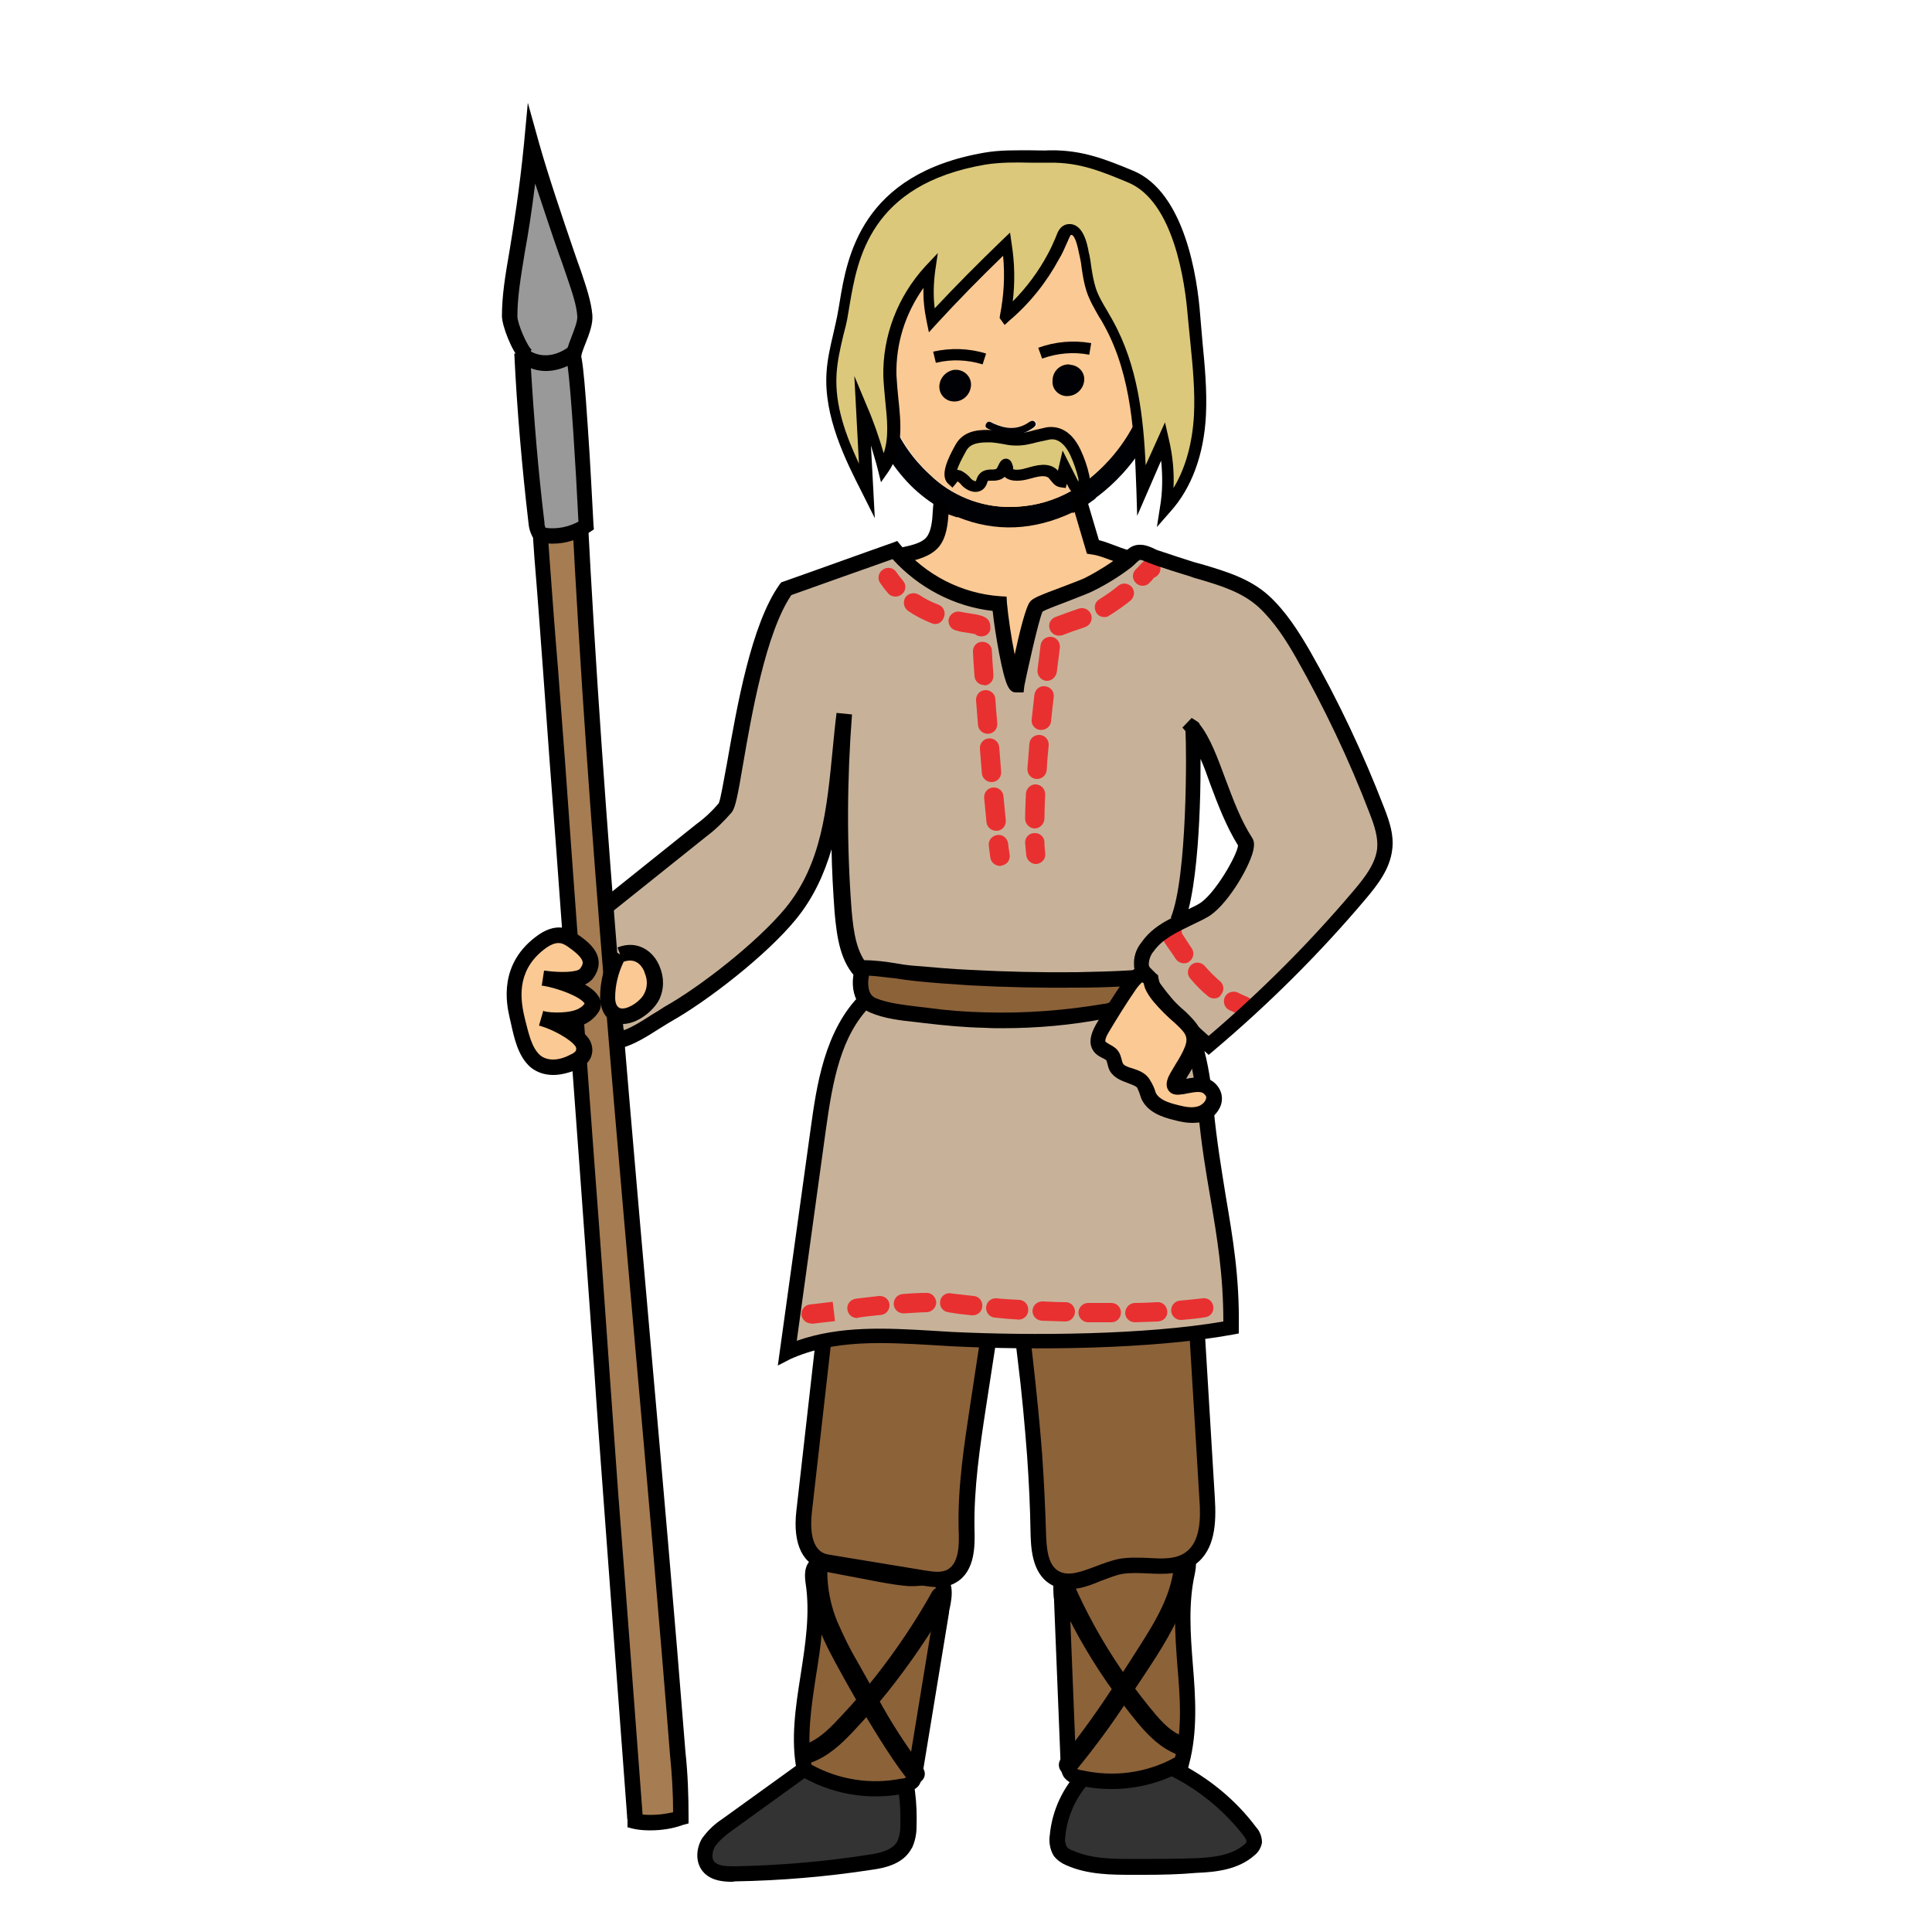 <?xml version="1.0" encoding="utf-8"?>
<!-- Generator: Adobe Illustrator 25.2.1, SVG Export Plug-In . SVG Version: 6.00 Build 0)  -->
<svg version="1.1" id="Layer_1" xmlns="http://www.w3.org/2000/svg" xmlns:xlink="http://www.w3.org/1999/xlink" x="0px" y="0px"
	 viewBox="0 0 500 500" style="enable-background:new 0 0 500 500;" xml:space="preserve">
<style type="text/css">
	.st0{fill:#FBC994;}
	.st1{fill:#000105;}
	.st2{fill:#333333;}
	.st3{fill:#8C6239;}
	.st4{fill:#C7B299;}
	.st5{fill:#E93031;}
	.st6{fill:#A67C52;}
	.st7{fill:#DBC87B;}
	.st8{fill:#999999;}
</style>
<path class="st0" d="M244,173.1c-5.8-6.2-10.8-12.9-15.1-20.2c-0.4-0.5-0.5-1.1-0.5-1.7c0.1-0.6,0.4-1.1,0.8-1.5
	c2.8-3.3,6.4-5.8,10.5-7.3c1.4-0.5,3.1-1,3.9-2.3c0.4-0.9,0.7-1.9,0.6-2.8l0.4-9.5c5-0.3,10-0.4,15-0.3c1.4,0,2.8,0.1,4.2,0.3
	c1.5,0.2,2.8,0.7,4.3,0.8c2.3,0,4.6,0.2,6.8,0.4c2.6,0.4,4.8,2.2,5.7,4.8c0.8,1.9,1.3,3.9,2.5,5.6c1.2,1.7,3,2.9,5,3.4
	c2.1,0.4,4.3-0.1,6.4-0.1s4.5,0.6,5.3,2.6c0.4,1.1,0.4,2.3,0.1,3.5c-0.9,2.8-2.2,5.3-4,7.6c-3.8,5.5-7.8,10.9-12,16.1
	c-4,4.9-8.3,9.8-13.7,13.1c-2.2,1.4-4.8,2.5-7.3,2.2s-4.8-1.8-6.8-3.4C251.7,180.8,247.7,177.1,244,173.1z"/>
<path class="st0" d="M299,85.3c2.4-0.3,4.8,0.6,6.3,2.5c1.4,2.1,1,4.9-1,6.5c-0.9,0.5-1.8,0.8-2.8,1c-15.3,3.5-30.7,6.2-46.3,8
	c-3.9,0.6-7.9,0.8-11.8,0.7c-4.6-0.4-9.1-1.2-13.5-2.5c-2.5-0.5-4.9-1.4-7-2.8c-2.1-1.4-3.3-3.9-3-6.5c0.6-3.7,4.6-5.9,8.1-7.2
	c13.7-5,28.3-6.4,42.7-7.8"/>
<path class="st1" d="M218.7,98.9c0.6,1.7,1.9,3.1,3.5,3.7c1.1,0.4,1.9,1.4,2,2.5c1.7,6.9,5,13.2,9.6,18.5c2.3,2.7,5,5,7.9,6.9
	c0.5,0.3,0.9,0.7,1,1.3c0.5,0.3,1,0.6,1.6,0.9c1.1,0.4,2.2,0.8,3.4,1.2l0.1-0.1c9.9,4,19.8,3.5,29.8-1.2c0,0.1,0,0.2,0,0.2
	c1.9-1,3.7-2.1,5.4-3.4l0.5-0.4c0.2-0.3,0.5-0.5,0.8-0.7c8.7-6.7,14.9-16.2,17.6-26.9c0.3-1.2,1-2.2,2.1-2.8
	c5.6-3.2,6-12.4,0.8-15.6c-1-0.6-1.6-1.6-1.6-2.7c-0.5-5.4-1.7-10.7-3.4-15.8c-4.6-12.3-13.6-19.3-26.7-21.3
	c-1.2-0.2-2.4-0.4-3.7-0.4c-0.6,0.1-1.1-0.2-1.4-0.7c-4.4,0.5-8.8,1.1-12.8,0.5c0,0.2-0.1,0.5-0.1,0.8c0,0.9-0.7,1.7-1.6,1.7
	c-2.8,0.7-5.6,1.6-8.2,2.8c-11.6,5.2-18.7,14-21.5,26.3c-0.8,3.6-1.2,7.3-1.2,10.9c0,0.9-0.4,1.8-1.1,2.4
	C218.3,90.4,217.2,94.9,218.7,98.9z M303.4,93.8c0.2-1.9,0.2-3.7,0.5-5.6C305.1,89.9,304.8,92.2,303.4,93.8z M227.7,89.6
	c0-0.5,0.2-1.1,0.5-1.6c-0.2-3.3,0-6.7,0.6-10l-0.4,0.5c0.2-2.7,0.8-5.3,1.7-7.8c1.5-4.4,4-8.4,7.3-11.7c4.1-3.9,9.1-6.7,14.6-8.2
	c2.6-0.8,5.2-2,8-1.3c0.2,0,0.6-0.2,0.8-0.4c0.5-0.4,1.1-0.9,1.6-1.4c0.7-0.6,1.4-1.5,2.1-0.1c0.2,0.3,0.7,0.2,1,0.2
	c2.8,0.1,5.6,0.4,8.4,0.9c9.4,1.9,16.2,7.1,20.1,15.8c1.6,3.8,2.8,7.9,3.3,12c0.4,1.2,0.5,2.4,0.4,3.7c0.6,3.7,1.1,13.8,0.3,14.9
	c-1.2,8.9-5,17.2-11,23.9c-6.9,7.7-15.3,12.1-25.5,12.2c-7.8,0.1-15.4-3-21-8.5C231.1,114,227.3,102.6,227.7,89.6z M222.6,92.6
	c0.1,1.9,0.2,3.4,0.2,5.2C221.7,96.3,221.6,94.3,222.6,92.6z"/>
<path class="st0" d="M227.1,96.8c0.3,1.6,1.2,2.8,1.7,4.2c0,0.1,0.1,0.2,0.1,0.3s0,0.2,0,0.3v-0.1c0,0.3,0,0.6,0.1,0.9
	c0.3,3.2,1.8,6.3,3.2,9.1c2.1,4.2,5,8,8.4,11.2c5.6,5.5,13.2,8.6,21,8.5c10.2-0.1,18.6-4.6,25.5-12.2c5.7-6.3,9.4-14.1,10.9-22.5
	c0.1-1.5,0.3-3,0.7-4.5c0.4-0.8,0.7-1.6,0.9-2.4c0.7-3.4-0.7-6.8-2-9.8c-0.8-1.9-1.7-3.7-2.6-5.6c-3.5-7.1-7.6-13.8-14.2-17.9
	c-8.8-5.5-20.4-5-30.8-2.2c-4.6,1.2-9.4,3-12.6,6.7c-2.1,2.6-3.7,5.6-4.7,8.8c0,0.1,0,0.2-0.1,0.3c-3.4,5.1-4.3,11.3-5.1,17.3
	C226.7,90.4,226.6,93.7,227.1,96.8z M272.4,98.5c0-2.3,1.9-4.2,4.2-4.2c2.1-0.1,3.8,1.6,3.9,3.7c0,0.1,0,0.1,0,0.2
	c-0.1,2.3-1.9,4.2-4.2,4.2c-2,0.2-3.8-1.4-4-3.4C272.4,98.8,272.4,98.6,272.4,98.5z M255.4,109.7c0.5-1,1.3-0.4,1.9-0.1
	c3.1,1.4,6.1,1.8,9.3-0.4c0.5-0.4,1.1-0.6,1.5,0.1s0,1-0.5,1.4c-1.5,1.1-3.3,1.8-5.2,1.9c-2,0-4-0.4-5.8-1.4
	C255.8,110.9,254.8,110.7,255.4,109.7L255.4,109.7z M243.2,100.2c0-2.2,1.6-4.1,3.8-4.4c2.1-0.3,4,1.2,4.2,3.3c0,0.1,0,0.3,0,0.4
	c0,2.3-1.7,4.2-4,4.4c-2.1,0.2-3.9-1.4-4.1-3.5C243.2,100.4,243.2,100.3,243.2,100.2L243.2,100.2z"/>
<path class="st1" d="M251.3,99.5c0-2.1-1.8-3.8-3.9-3.8c-0.1,0-0.3,0-0.4,0c-2.2,0.3-3.9,2.2-3.9,4.4c0,2.1,1.7,3.8,3.8,3.8
	c0.1,0,0.2,0,0.3,0C249.5,103.8,251.3,101.8,251.3,99.5z"/>
<path class="st1" d="M276.6,94.3c-2.3,0-4.2,1.8-4.2,4.2c-0.2,2,1.3,3.8,3.4,4c0.2,0,0.4,0,0.6,0c2.3-0.1,4.1-2,4.2-4.2
	c0.1-2.1-1.6-3.8-3.7-3.9C276.8,94.3,276.7,94.3,276.6,94.3z"/>
<path class="st1" d="M262.2,112.6c1.9-0.1,3.7-0.8,5.2-1.9c0.5-0.4,0.9-0.8,0.5-1.4s-1-0.4-1.5-0.1c-3.1,2.2-6.2,1.8-9.3,0.4
	c-0.6-0.3-1.4-0.9-1.9,0.1s0.4,1.2,1.1,1.5C258.2,112.2,260.2,112.6,262.2,112.6z"/>
<g>
	<path d="M269.7,92.8l-1-2.8c4.4-1.6,9.1-2,13.7-1.2l-0.5,3C277.8,91,273.6,91.4,269.7,92.8z"/>
</g>
<g>
	<path d="M254.3,94.3c-3.9-1.2-8.1-1.4-12.1-0.4l-0.7-2.9c4.5-1,9.2-0.9,13.7,0.5L254.3,94.3z"/>
</g>
<g>
	<path d="M293.6,146.6c-2.2-0.2-4.3-1-6.3-1.7c-1.6-0.6-3.2-1.2-4.7-1.4l-1.3-0.2l-4.2-14.2l3.8-1.1l3.5,11.8
		c1.4,0.3,2.8,0.9,4.2,1.4c1.9,0.7,3.6,1.4,5.3,1.5L293.6,146.6z"/>
</g>
<g>
	<path d="M233.3,145.8l-1-3.9c0.5-0.1,0.9-0.2,1.4-0.3c2.3-0.5,4.9-1.1,6.1-2.6c1.2-1.5,1.5-4.3,1.6-6.7c0.1-1,0.1-1.9,0.3-2.7
		l4,0.6c-0.1,0.7-0.2,1.6-0.2,2.4c-0.2,3-0.5,6.4-2.5,8.9c-2.1,2.5-5.5,3.3-8.3,4C234.2,145.6,233.8,145.7,233.3,145.8z"/>
</g>
<g>
	<path class="st2" d="M235,472.8c0,1.6-0.3,3.2-1,4.6c-1.6,3.1-5.5,4-8.9,4.5c-11.6,1.8-23.4,2.8-35.1,3c-2.5,0-5.5-0.1-6.9-2.3
		c-1.2-1.7-0.8-4.2,0.4-6c1.2-1.7,2.8-3.2,4.6-4.3l19-13.7c2.6-1.9,5.4-3.9,8.5-4.4c4.6-0.8,10.7,0.5,14.8,2.7
		c2.8,1.5,3.8,3.9,4.2,7C235,466.9,235.1,469.8,235,472.8z"/>
	<path d="M189.3,487c-2.2,0-5.9-0.3-7.8-3.2c-1.7-2.6-1.1-6,0.3-8.2l0.1-0.1c1.4-1.9,3.1-3.5,5.1-4.8l19-13.7
		c2.7-1.9,5.7-4.1,9.4-4.8c5.4-1,12.1,0.8,16.1,2.9c3.9,2,4.9,5.6,5.3,8.5c0.4,3.1,0.5,6.2,0.4,9.2c0,1.9-0.4,3.8-1.2,5.5l-0.1,0.1
		c-2.1,3.9-6.6,5-10.3,5.5c-11.7,1.8-23.6,2.8-35.4,3C189.8,487,189.5,487,189.3,487z M185.1,477.8c-0.7,1.1-1,2.8-0.4,3.8
		c0.9,1.3,3.2,1.4,5.2,1.4c11.6-0.2,23.4-1.2,34.9-3c3-0.4,6.1-1.2,7.4-3.4c0.5-1.2,0.8-2.4,0.8-3.7l0-0.1l0-0.1
		c0.1-2.9,0-5.8-0.4-8.6c-0.4-3-1.3-4.5-3.2-5.5c-4-2.1-9.7-3.1-13.5-2.5c-2.7,0.5-5.3,2.3-7.7,4.1l-19.1,13.8
		C187.6,475.1,186.2,476.3,185.1,477.8z"/>
</g>
<g>
	<path class="st2" d="M304.4,457.1c-0.4-0.2-0.9-0.1-1.1,0.3c0,0.1-0.1,0.1-0.1,0.2c8,3.9,15,9.6,20.4,16.7c0.7,0.7,1,1.7,1,2.6
		c-0.2,0.8-0.6,1.4-1.3,1.9c-3.7,3.3-9,3.9-13.9,4.1c-5.4,0.3-10.9,0.3-16.3,0.2c-5.6,0-11.5-0.1-16.5-2.4c-0.9-0.3-1.7-0.9-2.3-1.7
		c-0.7-1.2-0.9-2.6-0.7-4c0.6-5.9,3.2-11.5,7.3-15.8"/>
	<path d="M296.2,485.2c-1,0-2,0-3,0c-5.5,0-11.7,0-17.3-2.5c-1.2-0.5-2.3-1.3-3.1-2.3l-0.2-0.3c-0.9-1.6-1.2-3.5-0.9-5.3
		c0.6-6.3,3.4-12.3,7.9-16.9l2.9,2.8c-3.8,3.9-6.3,9.1-6.8,14.6l0,0.2c-0.2,0.8,0,1.7,0.4,2.5c0.4,0.4,0.9,0.7,1.4,0.9l0.1,0
		c4.8,2.2,10.6,2.2,15.7,2.2c5.3,0,10.8,0,16.2-0.2c4.7-0.2,9.4-0.8,12.6-3.6l0.1-0.1c0.2-0.1,0.3-0.3,0.4-0.6c0-0.4-0.2-0.7-0.4-1
		l-0.1-0.2c-5.2-6.8-12-12.4-19.7-16.1l-1.5-0.7l0.4-1.6c0.1-0.2,0.2-0.5,0.3-0.7c0.4-0.6,1-1.1,1.7-1.3c0.7-0.2,1.5-0.1,2.1,0.3
		l-0.5,0.8c7.9,4,14.9,9.7,20.2,16.8c1,1.1,1.5,2.5,1.5,4l-0.1,0.4c-0.3,1.2-1,2.2-1.9,2.9c-4.1,3.6-9.7,4.3-15,4.5
		C305.1,485.1,300.6,485.2,296.2,485.2z M304,457.8l-0.6,1c0.3,0.2,0.6,0.2,0.9,0.1c0.3-0.1,0.6-0.3,0.7-0.5c0-0.1,0.1-0.2,0.1-0.3
		L304,457.8z"/>
</g>
<g>
	<path class="st3" d="M291.3,404.9l12.5-2.5c0.9-0.3,1.9-0.3,2.8,0.1c1.3,0.8,1,2.8,0.7,4.4c-3.6,16.2,2.8,33.2-1.4,49.2
		c-8,4.6-17.5,6-26.5,3.9c-0.9-0.1-1.8-0.6-2.4-1.3c-0.3-0.6-0.5-1.3-0.5-2l-1.1-28.2l-0.6-14.2c-0.1-2.8-1-7.1,2.6-8.1
		c2-0.5,4.2,0,6.2-0.1C286.2,405.9,288.8,405.5,291.3,404.9z"/>
	<path d="M287.7,463c-2.9,0-5.8-0.3-8.7-1c-1.4-0.2-2.7-0.9-3.6-2l-0.2-0.3c-0.5-0.9-0.7-1.9-0.7-2.9l-1.7-42.3c0-0.4,0-0.7-0.1-1.1
		c-0.2-2.7-0.6-7.7,4.1-9c1.6-0.4,3.1-0.3,4.5-0.2c0.8,0,1.5,0.1,2.1,0c2.4-0.2,4.9-0.6,7.3-1.2l0.1,0l12.4-2.5
		c1.4-0.4,2.8-0.3,4.1,0.3l0.3,0.1c2.6,1.6,1.9,4.9,1.6,6.5c-1.7,7.6-1.1,15.6-0.5,23.3c0.7,8.5,1.3,17.4-1,26l-0.2,0.8l-0.7,0.4
		C300.9,461.3,294.3,463,287.7,463z M278.6,457.6c0.3,0.3,0.6,0.4,1,0.5l0.2,0c8.3,1.9,16.9,0.8,24.3-3.3c1.9-7.7,1.3-15.5,0.6-23.8
		c-0.6-8-1.2-16.3,0.6-24.5c0.3-1.4,0.3-2,0.2-2.2c-0.3-0.1-0.7-0.1-1.1,0l-0.2,0.1l-12.5,2.5c-2.6,0.6-5.2,1-7.9,1.3
		c-1,0.1-1.8,0-2.7,0c-1.2-0.1-2.3-0.1-3.2,0.1c-1.2,0.3-1.4,1.4-1.2,4.8c0,0.4,0.1,0.9,0.1,1.3l1.7,42.4l0,0.1
		C278.5,457.1,278.5,457.4,278.6,457.6z"/>
</g>
<path d="M303.9,404.2c-0.4,8-4.7,15.1-8.9,21.7s-8.3,13-12.8,19.3c-2.4,3.3-4.8,6.6-7.5,9.8c-0.9,1-0.9,2.5,0,3.5c1,1,2.6,1,3.5,0
	c5.1-6.2,9.9-12.7,14.2-19.4c4.4-6.7,9.2-13.4,12.6-20.7c2.2-4.4,3.5-9.2,3.8-14.2C309.1,401,304.1,401,303.9,404.2L303.9,404.2z"/>
<path d="M273.4,412c3.6,8.2,8,16,13.1,23.4c2.6,3.7,5.3,7.3,8.2,10.8c2.8,3.3,5.8,6.2,9.8,7.8c1.3,0.4,2.7-0.4,3.1-1.7
	c0.3-1.3-0.4-2.7-1.8-3.1c-3.5-1.4-6.1-4.7-8.4-7.5c-2.6-3.2-5-6.5-7.4-9.9c-4.8-7.1-8.9-14.5-12.3-22.3c-0.7-1.2-2.2-1.6-3.4-0.9
	C273.1,409.3,272.8,410.8,273.4,412L273.4,412z"/>
<g>
	<path class="st3" d="M227.4,407.3l-12.9-2.5c-1-0.3-2-0.2-2.9,0.2c-1.4,0.9-1.3,3-1.1,4.7c2.3,16.6-5.3,33.2-2.4,48.3
		c7.7,4.5,16.8,6,25.5,4.3c1-0.1,1.8-0.5,2.5-1.2c0.4-0.6,0.6-1.2,0.7-1.9l4.5-27.4l2.4-14.7c0.5-2.9,2-7.6-1.7-8.6
		c-2.1-0.5-4.5,0.1-6.7,0C232.7,408.3,230,407.9,227.4,407.3z"/>
	<path d="M226.6,464.9c-6.8,0-13.5-1.8-19.4-5.3l-0.8-0.5l-0.2-0.9c-1.6-8-0.3-16.5,1-24.7c1.2-7.8,2.5-15.8,1.3-23.7
		c-0.2-1.5-0.7-4.9,2-6.6l0.2-0.1c1.3-0.6,2.8-0.8,4.2-0.3l12.8,2.5c2.5,0.6,5.1,0.9,7.7,1.2c0.6,0,1.4,0,2.2-0.1
		c1.5-0.1,3.2-0.3,4.8,0.2c5,1.3,4,6.7,3.4,9.6c-0.1,0.4-0.2,0.8-0.2,1.2l-6.9,42c-0.1,1-0.4,2-1,2.8l-0.3,0.3
		c-1,0.9-2.3,1.5-3.6,1.7C231.5,464.7,229,464.9,226.6,464.9z M210,456.7c7.1,3.9,15.3,5.2,23.3,3.6l0.2,0c0.4,0,0.9-0.2,1.2-0.5
		c0.1-0.2,0.2-0.5,0.2-0.8l0-0.2l6.9-42.1c0.1-0.4,0.2-0.9,0.2-1.3c0.7-3.6,0.6-4.7-0.5-5c-0.9-0.2-2.2-0.2-3.5,0
		c-0.9,0.1-1.8,0.1-2.7,0.1c-2.8-0.2-5.6-0.7-8.3-1.2l-13.1-2.5c-0.4-0.1-0.9-0.1-1.3,0c-0.2,0.2-0.4,0.8-0.1,2.6
		c1.2,8.4-0.1,16.8-1.4,24.8C209.9,442.1,208.8,449.6,210,456.7z"/>
</g>
<path d="M209.1,406.7c-0.3,8.4,3.1,16.2,7,23.4c3.7,6.8,7.5,13.5,11.6,20c2.2,3.5,4.5,7,7,10.2c0.7,1.2,2.2,1.5,3.4,0.9
	c1.2-0.7,1.6-2.2,0.9-3.4c-4.4-5.9-8.4-12-11.9-18.5c-1.8-3.2-3.6-6.4-5.4-9.6c-1.9-3.2-3.5-6.6-5-10c-1.7-4.1-2.6-8.6-2.6-13.1
	C214.2,403.5,209.2,403.5,209.1,406.7L209.1,406.7z"/>
<path d="M241.2,412c-4.3,7.7-9.3,15.1-14.8,22.1c-2.7,3.4-5.5,6.6-8.5,9.8c-2.7,2.9-5.6,6.1-9.5,7.5c-1.3,0.4-2.1,1.8-1.7,3.1
	c0.4,1.3,1.7,2.1,3.1,1.7c4.5-1.6,7.9-4.8,11.1-8.2s6-6.6,8.8-10.1c5.9-7.4,11.2-15.2,15.9-23.4C247.1,411.7,242.8,409.2,241.2,412
	L241.2,412z"/>
<path class="st3" d="M307.8,310.2l4.7,77.7c0.3,5.5,0.2,12.1-4.3,15.5c-5,3.7-11.9,1-17.9,2.1s-12.4,6-17.5,2.8
	c-3.6-2.3-4-7.4-4.1-11.8c-0.1-6.7-0.5-13.3-1-20c-0.6-8.5-1.5-17-2.5-25.5c-0.5-4.2-1-8.5-1.5-12.7c-0.4-2.1-0.6-4.2-0.8-6.3
	c-0.1-1.8-0.3-3.5-0.6-5.2c-0.4-2.5-0.7-4.9-1-7.4c-0.2-1.9-0.8-4.3-0.5-6.2l-7.7,50.4c-1.6,10.7-3.3,21.5-3,32.3
	c0.1,4.4,0.1,9.7-3.7,12c-2.3,1.4-5.1,1-7.6,0.6l-24.9-4.1c-5.9-1-6.4-7.9-5.9-13l2.9-25.3l5.6-49.7"/>
<g>
	<path d="M276.6,411.3c-1.7,0-3.3-0.4-4.9-1.4c-4.8-3-4.9-9.8-5-13.4c-0.1-6.3-0.4-12.8-0.9-19.9c-0.6-7.7-1.3-15.8-2.5-25.4
		c-0.5-4.2-1-8.5-1.5-12.6c-0.4-2.1-0.6-4.3-0.8-6.5c0-1.3-0.2-2.6-0.3-3.8l-5.5,35.7c-1.6,10.4-3.2,21.2-3,31.7
		c0.1,4,0.3,10.8-4.7,13.8c-2.8,1.7-6,1.3-9,0.8l-24.9-4.1c-5.8-1-8.5-6.5-7.5-15.2l8.5-75l4,0.5l-8.5,75c-0.4,3.7-0.4,10,4.2,10.8
		l24.9,4.1c2.4,0.4,4.6,0.7,6.2-0.3c2.7-1.7,2.9-6.1,2.7-10.2c-0.3-10.9,1.4-21.8,3-32.4l7.7-50.6l4,0.6c0,0,0,0,0,0l0,0
		c-0.2,1.1,0,2.6,0.3,4c0.1,0.6,0.2,1.2,0.2,1.7c0.2,2.3,0.6,4.7,1,7.3c0.3,1.8,0.5,3.6,0.6,5.5c0.1,2,0.4,4,0.8,6l0,0.1
		c0.5,4.2,1,8.5,1.5,12.7c1.1,9.7,1.9,17.8,2.5,25.5c0.5,7.2,0.8,13.8,1,20.1c0.1,4,0.4,8.4,3.1,10.1c2.6,1.6,5.9,0.3,9.7-1.1
		c2.1-0.8,4.2-1.6,6.3-2c2.5-0.4,4.9-0.3,7.4-0.2c3.6,0.2,7.1,0.4,9.7-1.5c3.7-2.7,3.9-8.5,3.5-13.8l-4.7-77.7l4-0.2l4.7,77.7
		c0.4,6.4,0.1,13.4-5.1,17.2c-3.7,2.7-8,2.5-12.2,2.3c-2.3-0.1-4.4-0.2-6.5,0.1c-1.8,0.3-3.7,1.1-5.6,1.8
		C282.4,410.2,279.5,411.3,276.6,411.3z"/>
</g>
<path class="st4" d="M304.6,238.2c4.9-11.9,4.2-50.2,3.9-49.9c5.2,6.2,7.5,19.7,13.8,29.6c1.2,1.9-5.8,14.8-11,17.7
	s-11.2,4.7-14.6,9.5c-1.1,1.4-1.6,3.1-1.5,4.8c0.3,1.2,0.8,2.4,1.6,3.4c4.5,6.5,9.8,12.3,15.8,17.4c14.1-11.9,27.2-24.9,39.1-39
	c2.9-3.5,5.9-7.3,6.4-11.8c0.4-3.5-0.8-6.8-2-10c-5.4-14-11.8-27.6-19.3-40.6c-2.8-4.9-5.9-9.8-10.1-13.6
	c-5.1-4.6-11.9-6.3-18.4-8.3c-3-0.9-6-1.9-9-2.9c-1.3-0.4-2.9-1.3-4.2-1.5c-1.8-0.2-2.3,1.1-3.8,2.2c-2.9,2.2-6.1,4.2-9.3,5.9
	c-3.1,1.6-13.1,4.8-14.1,5.9c-1.3,1.5-5,19.6-5.1,20.3c-1.4,0.1-4-15.5-4.4-21c-10.6-0.8-20.3-5.8-27.1-13.9
	c-9.4,3.3-18.8,6.7-28.1,10c-10.4,14.4-13.6,53.9-15.8,56.7c-1.8,2.2-3.9,4.1-6.1,5.8l-24.1,19.3c-3.8,3-7.4,4.9-7.7,9.6
	c0,1.5,0.4,3,1,4.4c2.9,7.5,9,21,9.7,20.8c3.7-0.8,8.9-4.6,12.2-6.5c9.8-5.5,24.7-17.3,31.8-26c11.9-14.5,10.2-22.6,12.4-40.8
	c-1.3,13.4-0.1,26.9,1.2,40.2c0.5,5.8,1.3,12,5.3,16c1,1,2.2,1.9,2.7,3.2c0.5,1.3-0.2,3.3-1.7,3.4c-8.8,8.6-10.9,21.9-12.6,33.9
	c-2.7,19.3-5.3,38.5-8,57.8c13.3-5.9,28.2-4.2,42.4-3.5c21,1,51.5,0.8,72.4-3c0.3-21.5-4.6-34.9-6.5-56.1c-0.4-4.8-2.2-19.7-6-22.5"
	/>
<g>
	<path class="st5" d="M231.7,154.4c-0.7,0-1.4-0.3-1.9-0.9c-0.7-0.8-1.4-1.7-2-2.6c-0.8-1.1-0.5-2.7,0.7-3.5s2.7-0.5,3.5,0.7
		c0.5,0.7,1.1,1.5,1.7,2.2c0.9,1,0.8,2.6-0.3,3.5C232.9,154.2,232.3,154.4,231.7,154.4z"/>
</g>
<g>
	<path class="st5" d="M257.8,215c-1.3,0-2.4-1-2.5-2.2c-0.2-2-0.4-4.1-0.6-6.3c-0.1-1.4,0.9-2.6,2.3-2.7c1.4-0.1,2.6,0.9,2.7,2.3
		c0.2,2.2,0.4,4.3,0.6,6.2c0.1,1.4-0.9,2.6-2.2,2.7C257.9,215,257.8,215,257.8,215z M256.6,202.4c-1.3,0-2.4-1-2.5-2.3
		c-0.2-2.1-0.3-4.2-0.5-6.3c-0.1-1.4,0.9-2.6,2.3-2.7c1.4-0.1,2.6,0.9,2.7,2.3c0.2,2.1,0.3,4.2,0.5,6.3c0.1,1.4-0.9,2.6-2.3,2.7
		C256.8,202.4,256.7,202.4,256.6,202.4z M255.6,189.9c-1.3,0-2.4-1-2.5-2.3c-0.2-2.2-0.3-4.3-0.5-6.3c-0.1-1.4,0.9-2.6,2.3-2.7
		c1.4-0.1,2.6,0.9,2.7,2.3c0.1,2,0.3,4.1,0.5,6.3c0.1,1.4-0.9,2.6-2.3,2.7C255.7,189.9,255.7,189.9,255.6,189.9z M254.7,177.3
		c-1.3,0-2.4-1-2.5-2.3c-0.2-2.4-0.3-4.5-0.4-6.3c-0.1-1.4,1-2.6,2.3-2.6c1.4-0.1,2.6,1,2.6,2.3c0.1,1.8,0.2,3.9,0.4,6.3
		c0.1,1.4-0.9,2.6-2.3,2.7C254.8,177.3,254.8,177.3,254.7,177.3z M254,164.7c-0.6,0-1.2-0.2-1.7-0.6c-0.4-0.1-1.1-0.2-1.7-0.3
		c-0.9-0.1-2-0.3-3.1-0.6c-1.4-0.3-2.2-1.6-2-2.9c0.3-1.4,1.6-2.2,2.9-2c1.1,0.2,2.1,0.4,2.9,0.5c2.6,0.4,5,0.8,5,3.4
		C256.5,163.6,255.4,164.7,254,164.7C254,164.7,254,164.7,254,164.7z M252.7,164.1L252.7,164.1L252.7,164.1z M251.5,162.2
		C251.5,162.2,251.5,162.2,251.5,162.2C251.5,162.2,251.5,162.2,251.5,162.2z M251.5,162.2C251.5,162.2,251.5,162.2,251.5,162.2
		C251.5,162.2,251.5,162.2,251.5,162.2z M242,161.5c-0.3,0-0.6-0.1-0.9-0.2c-2.2-0.9-4.2-1.9-6.1-3.2c-1.1-0.8-1.4-2.3-0.7-3.5
		c0.8-1.1,2.3-1.4,3.5-0.7c1.5,1,3.2,1.9,5.1,2.6c1.3,0.5,1.9,2,1.4,3.2C243.9,160.9,243,161.5,242,161.5z"/>
</g>
<g>
	<path class="st5" d="M258.8,224.1c-1.2,0-2.3-0.9-2.5-2.1c-0.1-0.9-0.3-2-0.4-3.1c-0.2-1.4,0.8-2.6,2.2-2.8s2.6,0.8,2.8,2.2
		c0.1,1.1,0.3,2,0.4,2.9c0.2,1.4-0.7,2.6-2.1,2.8C259.1,224.1,258.9,224.1,258.8,224.1z"/>
</g>
<g>
	<path class="st5" d="M295.7,151.6c-0.6,0-1.2-0.2-1.7-0.7c-1-0.9-1.1-2.5-0.1-3.5l0.6-0.6c1.4-1.6,2.2-2.4,3.7-2.2
		c0.8,0.1,1.6,0.7,1.9,1.5c0.6,1.3,0,2.7-1.2,3.3c0,0,0,0-0.1,0c-0.2,0.2-0.5,0.5-0.7,0.8l-0.6,0.6
		C297,151.4,296.3,151.6,295.7,151.6z"/>
</g>
<g>
	<path class="st5" d="M267.8,214.4C267.8,214.4,267.7,214.4,267.8,214.4c-1.4,0-2.5-1.2-2.5-2.5c0-2,0.1-4.1,0.2-6.5
		c0.1-1.4,1.3-2.5,2.6-2.4c1.4,0.1,2.4,1.2,2.4,2.6c-0.1,2.3-0.2,4.4-0.2,6.3C270.2,213.3,269.1,214.4,267.8,214.4z M268.4,201.6
		c-0.1,0-0.1,0-0.2,0c-1.4-0.1-2.4-1.3-2.3-2.7c0.2-2.1,0.3-4.3,0.5-6.4c0.1-1.4,1.3-2.4,2.7-2.3c1.4,0.1,2.4,1.3,2.3,2.7
		c-0.2,2.1-0.4,4.2-0.5,6.3C270.8,200.6,269.7,201.6,268.4,201.6z M269.5,188.9c-0.1,0-0.2,0-0.3,0c-1.4-0.1-2.4-1.4-2.2-2.7
		c0.2-2.2,0.5-4.3,0.7-6.4c0.2-1.4,1.4-2.4,2.8-2.2c1.4,0.2,2.4,1.4,2.2,2.8c-0.2,2-0.5,4.1-0.7,6.3
		C271.9,187.9,270.8,188.9,269.5,188.9z M271,176.2c-0.1,0-0.2,0-0.3,0c-1.4-0.2-2.3-1.4-2.2-2.8c0.3-2.5,0.6-4.6,0.8-6.4
		c0.2-1.4,1.4-2.3,2.8-2.2c1.4,0.2,2.3,1.4,2.2,2.8c-0.2,1.7-0.5,3.9-0.8,6.3C273.3,175.2,272.2,176.2,271,176.2z M274,164.5
		c-1,0-1.9-0.6-2.3-1.6c-0.5-1.3,0.1-2.7,1.4-3.2c1.6-0.6,4-1.5,6.1-2.2c1.3-0.4,2.7,0.2,3.2,1.6c0.4,1.3-0.2,2.7-1.6,3.2
		c-2.1,0.7-4.4,1.5-5.9,2.1C274.6,164.5,274.3,164.5,274,164.5z M285.8,159.7c-0.8,0-1.7-0.4-2.1-1.2c-0.7-1.2-0.4-2.7,0.8-3.4
		c1.7-1.1,3.4-2.2,4.9-3.5c1.1-0.9,2.6-0.7,3.5,0.3c0.9,1.1,0.7,2.6-0.3,3.5c-1.7,1.4-3.6,2.7-5.5,3.9
		C286.7,159.6,286.3,159.7,285.8,159.7z"/>
</g>
<g>
	<path class="st5" d="M268.1,223.6c-1.2,0-2.3-0.9-2.5-2.2c-0.1-1.1-0.2-2.2-0.3-3.2c-0.1-1.4,1-2.6,2.4-2.6c1.4-0.1,2.6,1,2.6,2.4
		c0,0.9,0.1,1.9,0.2,2.8c0.2,1.4-0.8,2.6-2.2,2.8C268.3,223.6,268.2,223.6,268.1,223.6z"/>
</g>
<g>
	<path class="st5" d="M321.8,262.8c-0.3,0-0.6-0.1-0.9-0.2c-1-0.4-1.9-0.8-2.8-1.2c-1.2-0.6-1.7-2.1-1.1-3.4
		c0.6-1.2,2.1-1.7,3.4-1.1c0.7,0.4,1.5,0.7,2.4,1.1c1.3,0.5,1.9,2,1.4,3.2C323.7,262.2,322.8,262.8,321.8,262.8z M314.2,258.4
		c-0.6,0-1.1-0.2-1.6-0.6c-1.6-1.3-3.1-2.8-4.6-4.6c-0.9-1.1-0.7-2.6,0.3-3.5c1.1-0.9,2.6-0.7,3.5,0.3c1.3,1.5,2.6,2.8,3.9,3.9
		c1.1,0.9,1.2,2.5,0.3,3.5C315.7,258.1,314.9,258.4,314.2,258.4z M306.4,249.3c-0.8,0-1.6-0.4-2.1-1.1c-0.7-1.1-1.4-2.1-2.2-3.2
		l-0.6-0.9c-0.2-0.3-0.7-1.1-0.7-2.1c0-0.7,0.2-1.4,0.7-1.9c0.9-1.1,2.5-1.2,3.5-0.3c0.6,0.5,0.9,1.1,0.9,1.8l0.4,0.6
		c0.7,1.1,1.4,2.1,2.1,3.2c0.8,1.1,0.5,2.7-0.7,3.5C307.4,249.2,306.9,249.3,306.4,249.3z M305.4,243.4
		C305.4,243.4,305.4,243.4,305.4,243.4C305.4,243.4,305.4,243.4,305.4,243.4z"/>
</g>
<g>
	<path class="st5" d="M209.9,342.5c-1.3,0-2.3-1-2.5-2.2c-0.1-1.4,0.9-2.6,2.2-2.7c1.5-0.2,3.6-0.4,5.9-0.7l0.6,5
		c-2.4,0.3-4.4,0.5-6,0.7C210.1,342.5,210,342.5,209.9,342.5z M287.7,342.2h-0.4c-1.9,0-3.8,0-5.7,0c-1.4,0-2.5-1.2-2.5-2.5
		c0-1.4,1.2-2.5,2.5-2.5c1.9,0,3.8,0,5.6,0h0.4c1.4,0,2.5,1.1,2.5,2.5S289,342.2,287.7,342.2z M293.7,342.2c-1.4,0-2.5-1.1-2.5-2.4
		c0-1.4,1.1-2.5,2.4-2.6c2,0,4-0.1,5.9-0.2c1.4-0.1,2.5,1,2.6,2.4c0.1,1.4-1,2.5-2.4,2.6C297.8,342.1,295.8,342.1,293.7,342.2
		C293.7,342.2,293.7,342.2,293.7,342.2z M275.7,342C275.6,342,275.6,342,275.7,342c-2.1-0.1-4.1-0.1-6.1-0.2
		c-1.4-0.1-2.4-1.2-2.4-2.6c0.1-1.4,1.2-2.4,2.6-2.4c2,0.1,4,0.2,6,0.2c1.4,0,2.5,1.2,2.4,2.6C278.1,341,277,342,275.7,342z
		 M305.6,341.6c-1.3,0-2.4-1-2.5-2.3c-0.1-1.4,0.9-2.6,2.3-2.7c2.2-0.2,4.1-0.4,5.8-0.6c1.4-0.2,2.6,0.7,2.8,2.1s-0.7,2.6-2.1,2.8
		c-1.8,0.3-3.8,0.5-6.1,0.7C305.8,341.6,305.7,341.6,305.6,341.6z M263.7,341.5c-0.1,0-0.1,0-0.2,0c-2-0.1-4.1-0.3-6-0.5
		c-1.4-0.1-2.4-1.3-2.3-2.7c0.1-1.4,1.3-2.4,2.7-2.3c1.9,0.2,3.9,0.3,5.9,0.4c1.4,0.1,2.4,1.3,2.3,2.7
		C266.1,340.4,265,341.5,263.7,341.5z M221.8,341.1c-1.3,0-2.3-0.9-2.5-2.2c-0.2-1.4,0.8-2.6,2.2-2.8c1.9-0.2,4-0.5,6-0.7
		c1.4-0.1,2.6,0.9,2.7,2.2c0.1,1.4-0.9,2.6-2.2,2.7c-2,0.2-4,0.4-5.9,0.7C222,341.1,221.9,341.1,221.8,341.1z M251.7,340.4
		c-0.1,0-0.2,0-0.3,0c-1.9-0.2-3.7-0.4-5.4-0.7c-0.2,0-0.3,0-0.5-0.1c-1.4-0.1-2.4-1.4-2.2-2.7c0.1-1.4,1.4-2.4,2.7-2.2
		c0.2,0,0.5,0.1,0.7,0.1c1.7,0.2,3.5,0.4,5.3,0.6c1.4,0.1,2.4,1.4,2.2,2.8C254.1,339.5,253,340.4,251.7,340.4z M233.8,339.9
		c-1.3,0-2.4-1-2.5-2.3c-0.1-1.4,0.9-2.6,2.3-2.7c2.3-0.2,4.3-0.3,6.1-0.3c1.4-0.1,2.5,1.1,2.6,2.4c0,1.4-1.1,2.5-2.4,2.6
		c-1.7,0-3.7,0.2-5.9,0.3C233.9,339.9,233.8,339.9,233.8,339.9z"/>
</g>
<g>
	<path d="M201.3,353.4l8.5-61.3c1.5-10.8,3.5-25.6,13.2-35l0.5-0.5l0.6,0c0.1-0.2,0.2-0.5,0.1-0.7c-0.2-0.6-0.8-1.1-1.5-1.8
		c-0.3-0.2-0.5-0.5-0.8-0.7c-4.4-4.3-5.3-10.6-5.9-17.2c-0.4-5.5-0.7-10.9-0.8-16.4c-1.9,6.4-4.7,12.6-9.2,18.1
		c-7.5,9.2-22.8,21.1-32.4,26.5c-0.9,0.5-1.9,1.2-3.1,1.9c-3.1,2-6.7,4.2-9.7,4.9c-1.7,0.4-2.3-0.2-6.2-8.7
		c-2.1-4.5-4.3-9.8-5.7-13.4c-0.7-1.6-1.1-3.4-1.2-5.2l0-0.1l0-0.1c0.3-4.9,3.6-7.4,6.7-9.8c0.6-0.4,1.1-0.9,1.7-1.3l24.1-19.3
		c2.2-1.6,4.1-3.4,5.8-5.4c0.5-1,1.3-6,2.2-10.7c2.5-14.2,6.2-35.7,13.6-46l0.4-0.5l0.6-0.2c9.4-3.3,18.7-6.7,28.1-10l1.3-0.5
		l0.9,1.1c6.4,7.7,15.8,12.5,25.7,13.2l1.7,0.1l0.1,1.7c0.3,3.3,1.1,8.9,2,13.3c1.2-5.6,2.9-12.5,4-13.7c0.7-0.9,2.4-1.6,8.3-3.8
		c2.5-1,5.2-1.9,6.4-2.6c3.1-1.6,6.2-3.6,9-5.7c0.3-0.3,0.6-0.5,0.9-0.8c0.9-0.9,2.1-2,4.3-1.8c1.2,0.1,2.4,0.6,3.4,1.1
		c0.4,0.2,0.9,0.4,1.3,0.5c3,1,6,2,8.9,2.9c0.7,0.2,1.4,0.4,2.2,0.6c6,1.8,12.1,3.6,17,8c4.5,4.1,7.8,9.4,10.5,14
		c7.5,13.1,14,26.9,19.4,40.9c1.4,3.6,2.6,7.1,2.1,10.9c-0.6,5-3.7,9-6.9,12.8c-11.9,14.1-25.2,27.3-39.3,39.2l-1.3,1.1l-1.1-1
		c1.4,5.3,2.1,11.6,2.4,15.1c0.8,8.3,2,15.4,3.1,22.3c1.8,10.7,3.6,20.9,3.4,34.1l0,1.6l-1.6,0.3c-20.8,3.8-51.3,4.1-72.9,3
		c-1.6-0.1-3.3-0.2-4.9-0.3c-12.4-0.7-25.2-1.5-36.6,3.6L201.3,353.4z M225.3,260.3c-7.7,7.8-9.8,19.3-11.6,32.3l-7.5,54.4
		c11.3-4,23.4-3.3,35.2-2.6c1.6,0.1,3.2,0.2,4.9,0.3c20.8,1,50,0.8,70.3-2.7c0-12-1.6-21.6-3.3-31.7c-1.2-6.9-2.4-14.1-3.2-22.6
		c-1-10.5-3.2-19.6-5.2-21.1l0.3-0.3c-3.6-3.7-6.9-7.6-9.8-11.9c-0.9-1.2-1.6-2.6-1.9-4.1l0-0.3c-0.2-2.2,0.5-4.4,1.9-6.1
		c2-2.9,4.8-4.8,7.8-6.3l-0.2-0.1c4.3-10.5,4.1-43.6,3.8-48.3l-0.8-0.9l2.4-2.5l1.4,0.9c0.3,0.2,0.6,0.4,0.7,0.8
		c2.7,3.4,4.6,8.6,6.6,14c2,5.3,4,10.8,7,15.4c0.7,1.1,0.4,2.4,0.2,3.4c-1.2,4.7-7.1,14.5-11.9,17.1c-1.4,0.8-2.8,1.4-4.2,2.1
		c-3.9,1.9-7.5,3.6-9.7,6.8l-0.1,0.1c-0.7,0.9-1.1,2.1-1.1,3.3c0.2,0.9,0.6,1.7,1.2,2.4l0.1,0.1c4,5.9,8.8,11.2,14.2,15.9
		c13.5-11.5,26.1-24.1,37.6-37.7c2.8-3.3,5.5-6.8,6-10.7c0.3-3-0.7-6-1.9-9.1c-5.3-13.9-11.8-27.5-19.1-40.4
		c-2.5-4.4-5.6-9.3-9.7-13.1c-4.2-3.8-9.6-5.5-15.4-7.2c-0.7-0.2-1.5-0.4-2.2-0.7c-3-0.9-6.1-1.9-9.1-2.9c-0.5-0.2-1-0.4-1.6-0.6
		c-0.8-0.3-1.6-0.7-2.2-0.8c-0.3,0-0.3,0-1.1,0.7c-0.3,0.3-0.8,0.8-1.3,1.2c-3,2.3-6.2,4.3-9.6,6c-1.5,0.8-4.1,1.7-6.8,2.8
		c-2.3,0.9-5.7,2.1-6.6,2.7c-1.1,2.4-4.4,17.5-4.7,19.2l-0.2,1.7l-1.7,0c-2,0.1-2.9-1.3-4.6-10c-0.7-3.7-1.4-8.1-1.7-11.1
		c-9.9-1.1-19.2-6-25.9-13.4c-8.8,3.1-17.5,6.2-26.2,9.3c-6.6,9.7-10.3,31-12.5,43.8c-1.4,8.3-2,11.2-2.9,12.4
		c-2,2.3-4.1,4.4-6.5,6.2l-24,19.2c-0.6,0.5-1.2,0.9-1.8,1.4c-3.2,2.4-5,3.9-5.1,6.7c0,1.2,0.3,2.4,0.8,3.6l0.1,0.1
		c2.5,6.5,6.9,16.2,8.6,19.2c2.2-0.8,4.9-2.5,7.2-4c1.2-0.7,2.3-1.4,3.2-2c9.3-5.2,24-16.7,31.3-25.5c9.5-11.5,10.8-25.9,12.3-41.2
		c0.3-3.1,0.6-6.3,1-9.4l4,0.4c-1.3,16.8-1.4,33.9-0.1,50.7c0.5,5.8,1.3,11.3,4.7,14.7c0.2,0.2,0.4,0.4,0.7,0.6
		c0.9,0.9,2,1.8,2.5,3.3c0.5,1.4,0.3,3-0.5,4.3C226.9,259.5,226.1,260.1,225.3,260.3z M160,267.1C159.9,267.1,159.9,267.1,160,267.1
		C159.9,267.1,159.9,267.1,160,267.1z M310.7,196.4c0,2.9,0,7.5-0.2,12.6c-0.3,8.4-1.1,19.2-2.9,26.3c0.9-0.5,1.9-0.9,2.7-1.4
		c4-2.3,9.9-12.6,10.1-15.1c-3.1-5-5.3-10.8-7.2-15.9C312.4,200.6,311.6,198.4,310.7,196.4z M320.5,218.5L320.5,218.5L320.5,218.5z
		 M269.5,158.4L269.5,158.4L269.5,158.4z"/>
</g>
<g>
	<path class="st6" d="M144,66.5c0.3,0.9,0.6,1.8,0.9,2.7c2.7,9,3.3,21.2,3.7,32.2c4.6,116.9,17.5,235.1,26.8,352.6
		c0.6,5.5,0.8,11.1,0.8,16.6c-4.1,1-8.4,1.5-11.8,0.7c0-0.5-0.1-0.9-0.1-1.4c-2.1-27.6-4.2-55.5-6.2-83.3s-4-55.6-6.1-83.3
		s-4.1-55.3-6.1-83c-1.9-25.4-3.8-50.6-5.7-76.1c-0.8-10.8-1-21.3-1.6-32.1c-0.9-13.5-2.3-27-4-40.5c-0.2-1.4-0.4-2.8-0.6-4.2
		C137.2,66.4,140.7,66,144,66.5z"/>
	<path d="M168.3,473.7c-1.5,0-2.9-0.1-4.3-0.4l-1.6-0.4v-1.6c0-0.3,0-0.5-0.1-0.8l0-0.4c-2.1-27.9-4.2-56.5-6.2-83.3
		c-0.8-10.7-1.6-21.4-2.3-32.1c-1.2-17.1-2.5-34.2-3.7-51.2c-1.7-23.2-3.4-46.2-5.1-69.4l-1-13.7c-1.2-15.8-2.4-31.9-3.5-47.4
		c-0.7-9.5-1.4-19.1-2.2-28.7c-0.5-6.3-0.7-12.6-1-18.6c-0.2-4.4-0.4-9-0.7-13.5c-0.8-12.4-2.1-25.6-4-40.4
		c-0.2-1.4-0.4-2.8-0.6-4.2l-0.2-1.6l1.5-0.6c3.5-1.2,7.3-1.6,10.9-1.1l1.2,0.2l0.4,1.1c0.3,0.9,0.7,1.8,1,2.8
		c2.7,8.9,3.3,20.6,3.8,32.7c3.2,81.5,10.6,165,17.7,245.7c3.1,35,6.3,71.2,9.1,106.7c0.6,5.5,0.8,11.2,0.8,16.8l0,1.6l-1.5,0.4
		C174.3,473.2,171.3,473.7,168.3,473.7z M166.3,469.6c2.2,0.2,4.9,0.1,7.9-0.6c0-4.9-0.3-9.9-0.8-14.8c-2.8-35.6-6-71.7-9.1-106.7
		c-7.1-80.8-14.5-164.3-17.7-245.9c-0.5-11.9-1.1-23.3-3.6-31.7c-0.2-0.5-0.3-1-0.5-1.4c-2.1-0.2-4.2,0-6.3,0.5
		c0.1,0.9,0.2,1.7,0.3,2.6c1.9,14.9,3.2,28.1,4,40.6c0.3,4.6,0.5,9.1,0.7,13.6c0.3,6,0.5,12.3,1,18.5c0.7,9.6,1.4,19.1,2.2,28.6
		c1.2,15.5,2.4,31.6,3.5,47.4l1,13.7c1.7,23.1,3.4,46.2,5.1,69.3c1.3,17,2.5,34.1,3.7,51.2c0.8,10.7,1.5,21.4,2.3,32.1
		C162.1,413.3,164.2,441.8,166.3,469.6z"/>
</g>
<g>
	<path class="st0" d="M138.5,274.6c2.1,1.8,5.9,2.3,10.1,0.1c0.6-0.3,1.1-0.6,1.5-1c1.1-1,1.3-2.6,0.5-3.9
		c-1.7-2.6-7.3-5.4-10.6-6.3c2,0.6,8.1,0.9,11-1c0.9-0.5,1.6-1.3,2.1-2.2c0.3-0.6,0.2-1.3-0.2-1.8c-1.8-2.8-8.6-5-12.4-5.6
		c0,0,9,1.5,11.1-1.2c3.2-4-1.4-7-3-8.2c-1.9-1.4-4.2-3-8.3-0.2c-8.9,6.2-7.7,14.7-6.7,19.5C134.7,267.1,135.5,272,138.5,274.6z"/>
	<path d="M143.2,278.2c-2.3,0-4.3-0.7-5.9-2l0,0c-3.2-2.8-4.2-7.4-5.1-11.5l-0.3-1.3c-0.8-3.5-3.1-14.1,7.5-21.5
		c5.4-3.7,8.9-1,10.6,0.3l0.3,0.2c1.5,1.1,4.2,3.1,4.6,6.1c0.2,1.6-0.3,3.2-1.5,4.8c-0.5,0.6-1.2,1.1-2,1.5c1.4,0.8,2.7,1.8,3.4,2.9
		c0.8,1.1,0.9,2.5,0.4,3.7l-0.1,0.2c-0.7,1.2-1.7,2.2-2.8,2.9c-0.9,0.6-2,1-3.2,1.3c1.5,1,2.7,2.1,3.4,3.2c1.3,2.1,1,4.8-0.9,6.4
		c-0.6,0.5-1.3,1-2,1.3C147.4,277.6,145.2,278.2,143.2,278.2z M139.8,273.1c1.4,1.2,4.2,1.8,7.9-0.2c0.5-0.2,0.8-0.4,1.1-0.7
		c0.4-0.3,0.4-0.9,0.2-1.3c-1.2-1.9-6-4.5-9.2-5.4c-0.1,0-0.2,0-0.3-0.1l1.1-3.8c0.1,0,0.2,0,0.2,0.1c1.8,0.5,7,0.6,9.2-0.8
		c0.5-0.3,1-0.7,1.3-1.2c-1.2-1.8-6.7-3.9-10.8-4.6c-0.1,0-0.2,0-0.3,0l0.6-3.9c0.1,0,0.1,0,0.2,0c4.1,0.6,8.4,0.4,9.1-0.5
		c0.8-1,0.7-1.5,0.7-1.7c-0.2-1.3-2.1-2.7-3-3.4l-0.3-0.2c-1.6-1.2-3-2.2-6-0.2c-7.5,5.3-7,12.4-5.9,17.4c0.1,0.4,0.2,0.9,0.3,1.3
		C136.8,267.4,137.6,271.2,139.8,273.1z"/>
</g>
<g>
	<path class="st0" d="M160.2,246.9c-1.9,3.4-2.9,7.3-2.9,11.3c0.1,2.3,1,4.7,3.8,4.8s6.4-2.5,7.7-5.1c1.1-2.2,1.1-4.8,0.1-7
		c-1.1-2.8-4-5.5-8.3-3.8"/>
	<path d="M161.2,265c-0.1,0-0.1,0-0.2,0c-3.4-0.1-5.6-2.7-5.7-6.8c0-4.3,1.1-8.6,3.2-12.3l2,1.1l-0.7-1.8c5.3-2.1,9.4,1.1,10.9,4.9
		c1.2,2.8,1.2,5.9-0.1,8.6C169,261.8,164.8,265,161.2,265z M161.4,248.9c-1.4,2.9-2.2,6.1-2.2,9.3c0,1.8,0.7,2.8,1.8,2.8
		c0,0,0.1,0,0.1,0c1.8,0,4.8-2,5.7-4c0.8-1.6,0.8-3.6,0-5.3l0-0.1C166.5,250.7,165,247.6,161.4,248.9z"/>
</g>
<g>
	<path class="st3" d="M223.5,250.5c4.5,0,9.2,1.1,13.7,1.5s9.2,0.8,13.8,1.1c9.3,0.5,18.6,0.7,27.9,0.6c4.7-0.1,9.5-0.2,14.2-0.5
		c0.1,0.3,0.2,0.6,0.3,0.9c-1.7,2-2.1,5.3-4.4,6.7c-0.9,0.5-1.9,0.8-2.9,0.9c-10.2,1.8-20.6,2.5-31,2.2c-5.2-0.1-10.3-0.6-15.4-1.2
		c-4.4-0.6-9.7-0.9-13.8-2.6C222.4,258.7,221.9,253.8,223.5,250.5z"/>
	<path d="M259.4,266.1c-1.5,0-2.9,0-4.4-0.1c-5.2-0.1-10.5-0.6-15.6-1.2c-0.8-0.1-1.6-0.2-2.5-0.3c-3.8-0.4-8.2-0.9-11.8-2.5
		c-1.8-0.8-3.1-2.2-3.8-4.1c-0.9-2.5-0.8-5.7,0.4-8.3l0.5-1.1h1.3c3,0,6,0.4,8.9,0.9c1.7,0.3,3.4,0.5,5,0.6c4.6,0.4,9.2,0.8,13.7,1
		c9.2,0.5,18.5,0.7,27.7,0.6c4.7-0.1,9.4-0.2,14.1-0.5l1.6-0.1l0.4,1.6c0.1,0.3,0.2,0.6,0.2,0.9l0.3,1l-0.7,0.8
		c-0.5,0.6-0.9,1.5-1.4,2.4c-0.8,1.6-1.7,3.5-3.5,4.7l-0.1,0.1c-1.1,0.6-2.3,1-3.6,1.1C277.4,265.3,268.4,266.1,259.4,266.1z
		 M224.9,252.5c-0.3,1.3-0.3,2.8,0.1,4c0.3,0.9,0.9,1.5,1.6,1.8c3.1,1.3,6.9,1.7,10.7,2.2c0.9,0.1,1.7,0.2,2.6,0.3
		c5,0.7,10.2,1.1,15.2,1.2c10.2,0.3,20.5-0.5,30.6-2.2l0.1,0c0.7-0.1,1.4-0.3,2.1-0.7c0.8-0.6,1.4-1.7,2-3c0.1-0.3,0.3-0.6,0.4-0.8
		c-3.8,0.2-7.6,0.3-11.4,0.3c-9.3,0.1-18.8-0.1-28-0.6c-4.6-0.3-9.2-0.6-13.9-1.1c-1.7-0.2-3.5-0.4-5.2-0.7
		C229.5,253,227.1,252.6,224.9,252.5z"/>
</g>
<g>
	<path class="st0" d="M285.4,266.2c2.2-3.7,4.5-7.4,6.9-11c1-1.4,2.3-3,3.8-3.5c0.5,0.6,1.2,1.2,1.8,1.7c0.1,0.7,0.3,1.3,0.3,1.5
		c0.5,1.1,1.1,2.1,1.9,3c1.7,1.9,3.5,3.7,5.5,5.4c2.6,2.5,4.4,4.3,3.1,8.2c-0.9,2.6-2.6,4.9-3.9,7.3c-0.9,1.5-1.4,3,0.9,2.6
		c2.7-0.5,6-1.7,7.9,0.9c1.7,2.3-0.4,5.3-2.9,6c-2.1,0.6-4.2,0.2-6.3-0.3c-2.9-0.7-6-1.8-7.2-4.4c-0.3-1.1-0.7-2.1-1.2-3.1
		c-1.6-2.3-5.7-1.8-7-4.3c-0.5-1-0.5-2.2-1.1-3c-0.9-1.1-2.6-1.3-3.4-2.5S284.5,267.6,285.4,266.2z"/>
	<path d="M308.5,290.6c-1.5,0-3.1-0.3-4.5-0.7c-3.4-0.8-7-2.1-8.6-5.5l-0.1-0.3c-0.3-0.9-0.6-1.8-1-2.6c-0.4-0.5-1.4-0.8-2.4-1.2
		c-1.6-0.6-3.6-1.3-4.7-3.2c-0.3-0.6-0.5-1.3-0.6-1.8c-0.1-0.3-0.2-0.8-0.3-0.9c-0.2-0.2-0.6-0.4-1-0.6c-0.8-0.4-1.8-0.9-2.5-2.1
		c-1-1.7-0.7-3.8,0.8-6.5l0,0c2.2-3.8,4.6-7.5,7-11.1c1-1.5,2.6-3.6,4.8-4.3l1.3-0.4l0.9,1c0.5,0.5,1,1,1.5,1.5l0.6,0.5l0.1,0.7
		c0.1,0.5,0.2,0.9,0.3,1.2c0.4,0.9,0.9,1.7,1.5,2.4c1.6,1.8,3.4,3.6,5.3,5.2l0.1,0.1c2.6,2.6,5.4,5.2,3.6,10.3
		c-0.7,2-1.8,3.8-2.8,5.5c-0.3,0.5-0.6,0.9-0.8,1.4c2.5-0.5,6-1,8.2,2c1,1.4,1.3,3,0.8,4.7c-0.7,2.1-2.5,3.8-4.7,4.5
		C310.4,290.5,309.5,290.6,308.5,290.6z M299.1,282.8c0.9,1.8,3.3,2.6,5.8,3.2c1.9,0.5,3.7,0.8,5.2,0.3c0.9-0.3,1.8-1.1,2-1.9
		c0.2-0.5,0-0.8-0.2-1c-0.8-1.1-2.1-0.9-4.8-0.4c-0.4,0.1-0.8,0.2-1.2,0.2c-1.6,0.3-2.8,0-3.5-1c-1.1-1.6,0-3.6,0.5-4.5
		c0.4-0.7,0.9-1.5,1.3-2.2c1-1.6,1.9-3.1,2.5-4.7c0.9-2.5,0.1-3.5-2.6-6c-2-1.7-3.9-3.6-5.6-5.6c-0.9-1.1-1.7-2.3-2.2-3.5l0-0.1
		c-0.1-0.2-0.2-0.5-0.3-1.1c-0.1-0.1-0.3-0.2-0.4-0.3c-0.6,0.5-1.2,1.2-1.8,2.1c-2.4,3.5-4.7,7.2-6.9,10.9c-0.9,1.5-0.9,2.2-0.8,2.4
		c0.1,0.1,0.6,0.4,0.9,0.6c0.7,0.4,1.6,0.8,2.3,1.7c0.6,0.8,0.8,1.6,1,2.4c0.1,0.4,0.2,0.7,0.3,0.9c0.3,0.6,1.4,1,2.5,1.3
		c1.5,0.5,3.3,1.1,4.4,2.8l0.1,0.2C298.3,280.6,298.8,281.7,299.1,282.8z"/>
</g>
<g>
	<path class="st7" d="M278.4,117c1,2,1.7,4.2,2.2,6.4c0.3,1.3-0.1,3.4-1.5,3.2c-0.7-0.1-1-0.7-1.4-1.3l-2.3-4.4l-0.9,3.7
		c-1-0.2-1.4-1.3-2.2-1.9c-1.7-1.6-4.4-0.7-6.7,0c-1.3,0.4-4,0.8-4.9-0.5c-0.2-0.4-0.1-0.8-0.3-1.2c-0.3-1-0.4-0.9-0.9,0.3
		s-0.8,1.7-2.3,1.8c-0.9,0.1-2.2-0.1-2.9,0.8c-0.4,0.5-0.4,1.1-0.7,1.6c-0.8,1.2-2.6,0.4-3.6-0.6c-0.5-0.7-1.2-1.3-2-1.7
		c-1.3-0.5-1.1,0.2-1.7,0.9c-1.6-1.6,1.4-6.8,2.3-8.4c1.7-2.9,5.1-3,8-2.9c2,0.1,3.9,0.7,5.9,0.7c2.9,0.1,5.6-1,8.4-1.5
		C274.8,111.6,277,114.1,278.4,117z"/>
	<path d="M279.3,128.1c-0.1,0-0.2,0-0.3,0c-1.5-0.2-2.2-1.5-2.5-2.1l-0.4-0.8l-0.3,1.1l-1.4-0.2c-1.3-0.2-1.9-1.1-2.5-1.8
		c-0.2-0.2-0.3-0.4-0.5-0.6c-1-0.9-3.1-0.3-4.9,0.2l-0.4,0.1c-1.1,0.3-4.4,1-6.1-0.6c-0.5,0.5-1.3,0.9-2.6,1c-0.2,0-0.4,0-0.7,0
		c-0.3,0-1,0-1.1,0.1c0,0.1-0.1,0.3-0.1,0.4c-0.1,0.3-0.3,0.8-0.6,1.2c-0.5,0.7-1.3,1.1-2.2,1.2c-1.5,0.1-2.9-0.8-3.7-1.6l-0.1-0.1
		c-0.3-0.4-0.7-0.8-1.1-1c-0.1,0.1-0.2,0.2-0.3,0.4l-1,1.2l-1.2-1.1c-2.1-2.1,0-6.5,2.1-10.2c2.3-3.9,6.9-3.7,9.4-3.6
		c1.1,0,2.1,0.2,3.1,0.4c1,0.2,1.9,0.3,2.8,0.4c1.7,0.1,3.3-0.3,5.1-0.8c1-0.2,2-0.5,3-0.7c2.6-0.4,6.2,0.3,8.8,5.7
		c1,2.1,1.8,4.4,2.3,6.7c0.3,1.3,0.1,3.1-0.8,4.2C280.7,127.8,280,128.1,279.3,128.1z M275,116.6l4.1,8.1c0,0,0,0,0,0.1
		c0-0.3,0-0.6,0-0.9c-0.5-2.1-1.2-4.1-2.1-6.1l0,0c-2.2-4.6-4.8-4.2-5.6-4c-0.9,0.2-1.8,0.4-2.8,0.6c-1.9,0.5-3.8,1-6,0.9
		c-1.1,0-2.1-0.2-3.1-0.4c-1-0.2-1.9-0.3-2.8-0.4c-3.3-0.1-5.5,0.2-6.6,2.1c-1.4,2.5-2.1,4-2.4,5c0.3,0,0.6,0.1,1,0.2l0.2,0.1
		c0.9,0.5,1.8,1.2,2.4,2c0.5,0.5,1.1,0.7,1.3,0.6c0,0,0-0.2,0.1-0.4c0.1-0.3,0.3-0.8,0.6-1.2c0.9-1.3,2.5-1.4,3.4-1.4
		c0.2,0,0.3,0,0.5,0c0.7-0.1,0.7-0.1,1.1-0.9c0.4-0.9,0.9-1.9,2.1-1.9c1.2,0.1,1.5,1.2,1.7,1.8c0.1,0.3,0.1,0.6,0.1,0.8
		c0,0,0,0.1,0,0.1c0.3,0.2,1.6,0.3,3.2-0.2l0.4-0.1c2.4-0.7,5.6-1.6,7.8,0.5c0.1,0.1,0.2,0.2,0.2,0.2L275,116.6z"/>
</g>
<g>
	<path class="st7" d="M260.2,81.9c1.2-6.2,1.4-12.6,0.4-18.8c-6.7,6.4-13.2,12.9-19.5,19.8c-0.9-4.3-1-8.7-0.4-13
		c-6.8,7.4-10.5,17.2-10.4,27.3c0.2,8.2,2.9,17.2-1.9,24.1c-1.4-5.3-3.2-10.5-5.3-15.6l1.1,21.5c-4.9-9.6-9.8-19.8-9.1-30.5
		c0.3-5.3,2.1-10.5,3-15.8c2-11.1,3.5-34.2,36.7-39.8c5.5-0.9,11.2-0.4,16.8-0.5c8-0.2,13.7,2.2,20.9,5.2
		c13.3,5.5,15.9,29.1,16.4,36c0.7,8.6,2,17.1,1.5,25.7s-2.9,17.4-8.8,24.1c0.9-5.8,0.7-11.8-0.6-17.6l-5.5,12.8
		c-0.5-14.8-1.3-30.2-8.5-43.3c-1.6-2.8-3.5-5.6-4.5-8.7s-1.2-6-1.8-9c-0.3-1.7-1.1-6.8-3.8-6.6c-1.5,0.1-1.8,1.8-2.2,2.9
		c-0.6,1.4-1.3,2.8-2,4.2C269.6,72.2,265.4,77.5,260.2,81.9L260.2,81.9z"/>
	<path d="M299.4,136.4l0.8-5.1c0.7-4,0.7-8.1,0.3-12.1l-6.2,14.3l-0.2-6.6c-0.5-13.8-1.1-29.5-8.3-42.6c-0.4-0.7-0.8-1.5-1.3-2.2
		c-1.2-2.1-2.5-4.3-3.3-6.7c-0.7-2.2-1-4.2-1.3-6.3c-0.1-1-0.3-2-0.5-2.9l-0.1-0.4c-0.9-4.8-1.8-5.1-2.1-5c-0.2,0-0.4,0.6-0.7,1.2
		c-0.1,0.3-0.2,0.5-0.3,0.7c-0.7,1.6-1.3,3-2.1,4.3c-3.3,6.1-7.6,11.5-12.9,16l-1.2,1.1l-1.3-1.8l0.1-0.7c1-5.1,1.3-10.2,0.8-15.4
		c-5.9,5.7-11.7,11.6-17.2,17.6l-2,2.2l-0.6-2.9c-0.6-2.9-0.9-5.7-0.8-8.6c-4.7,6.6-7.2,14.4-7,22.6c0.1,2,0.3,4.1,0.5,6.1
		c0.7,6.5,1.3,13.2-2.6,18.9l-1.9,2.7l-0.8-3.2c-0.5-2.1-1.2-4.2-1.8-6.3l1,18.8l-3.2-6.4c-4.5-8.8-10-19.9-9.3-31.2
		c0.2-3.5,1-6.9,1.8-10.3c0.4-1.9,0.9-3.8,1.2-5.7c0.1-0.7,0.3-1.5,0.4-2.3c1.9-11.6,5.5-33.2,37.5-38.7c4-0.7,8.1-0.6,12-0.6
		c1.6,0,3.3,0.1,5,0c8.4-0.1,14.5,2.4,21.5,5.3c13.4,5.6,16.6,27.9,17.3,37.3c0.2,2.3,0.4,4.7,0.6,7c0.6,6.2,1.2,12.5,0.9,18.9
		c-0.5,10.2-3.7,18.9-9.2,25L299.4,136.4z M301.5,109.3l1,4.4c1,4.2,1.4,8.4,1.2,12.6c3.1-5.1,4.9-11.6,5.3-18.9
		c0.3-6.1-0.3-12.4-0.9-18.4c-0.2-2.3-0.5-4.7-0.7-7.1c-0.7-8.8-3.6-29.8-15.5-34.7c-7-2.9-12.5-5.2-20.3-5.1c-1.7,0-3.4,0-5.1,0
		c-3.8-0.1-7.7-0.1-11.5,0.5c-29.9,5.1-33.1,24.6-35.1,36.2c-0.1,0.8-0.3,1.6-0.4,2.4c-0.3,2-0.8,3.9-1.3,5.8
		c-0.8,3.4-1.5,6.5-1.7,9.8c-0.5,8.1,2.4,15.9,5.8,23.2l-1.2-22.7l3.3,7.9c1.7,3.9,3.1,8,4.3,12.1c1.4-4.1,0.9-8.8,0.4-13.6
		c-0.2-2.1-0.4-4.2-0.5-6.3c-0.2-10.5,3.7-20.6,10.8-28.4l3.3-3.5l-0.7,4.8c-0.4,3.2-0.5,6.4-0.1,9.5c5.6-6,11.5-11.9,17.4-17.6
		l2.1-2l0.4,2.8c0.8,5,0.9,10,0.3,15c3.6-3.6,6.7-7.8,9.1-12.3c0.7-1.3,1.3-2.6,1.9-4c0.1-0.2,0.1-0.3,0.2-0.5
		c0.4-1.1,1.1-3,3.2-3.2c3.8-0.3,4.9,5.1,5.3,7.5l0.1,0.3c0.2,1,0.4,2.1,0.5,3.1c0.3,2,0.6,3.8,1.2,5.7c0.7,2.1,1.9,4.1,3.1,6.1
		c0.4,0.8,0.9,1.5,1.3,2.3c6.5,11.7,7.9,25,8.5,37.4L301.5,109.3z"/>
</g>
<g>
	<path class="st8" d="M137.4,92.5c-2.2,0.1-5.5-8.4-5.5-10.7c0-10.1,3.3-20.2,5.6-44.4c2.9,10.3,8.1,24.9,10.9,33.4
		c1.4,4.3,2.5,7.6,2.8,10.7c0.3,3.5-3.1,8.4-2.9,11.2"/>
	<path d="M137.4,94.5c-0.9,0-1.8-0.4-2.6-1.2c-2.4-2.4-4.9-9.1-4.9-11.5c0-5.2,0.8-10.2,2-17.1c1.1-6.8,2.5-15.3,3.7-27.4l1-10.7
		l2.9,10.4c2.3,8.2,6.1,19.4,8.9,27.6c0.7,2.1,1.4,4,2,5.7c1.3,3.9,2.6,7.7,2.9,11.2c0.2,2.3-0.8,4.9-1.7,7.2
		c-0.6,1.5-1.3,3.2-1.2,4.1l-4,0.2c-0.1-1.7,0.7-3.7,1.5-5.8c0.7-1.9,1.6-4,1.5-5.4c-0.2-2.8-1.2-5.8-2.7-10.2
		c-0.6-1.7-1.2-3.6-2-5.7c-1.9-5.4-4.1-12.1-6.2-18.4c-0.9,7.3-1.8,13-2.7,17.9c-1.1,6.7-1.9,11.6-1.9,16.5c0,1.8,2.6,8,3.9,8.8
		c0,0-0.2-0.1-0.4-0.1L137.4,94.5C137.4,94.5,137.4,94.5,137.4,94.5z"/>
</g>
<g>
	<path class="st8" d="M135.2,91.4c0.8,14.6,2,29.3,3.7,44c0,0.8,0.3,1.6,0.6,2.4c0.3,0.4,0.8,0.7,1.3,0.7c3.8,0.5,7.7-0.4,10.8-2.5
		c-0.5-9.9-2.4-45.2-3.5-44.4C140.9,96.6,135.2,92.2,135.2,91.4z"/>
	<path d="M143,140.7c-0.8,0-1.6-0.1-2.4-0.2c-1.1-0.1-2.1-0.7-2.8-1.6l-0.1-0.2c-0.5-1-0.8-2-0.9-3.1c-1.7-14.6-3-29.4-3.7-44.1
		c0,0,0,0,0,0l4-0.2c0-0.4-0.2-0.7-0.3-0.8c0.5,0.6,4.7,3.2,10.1-0.5l1-0.7l1.1,0.5c1.3,0.6,1.8,0.9,3.1,20.4
		c0.7,9.7,1.2,20.7,1.5,25.7l0.1,1.1l-0.9,0.6C149.9,139.6,146.5,140.7,143,140.7z M141.2,136.6c2.9,0.4,5.9-0.2,8.5-1.6
		c-0.7-14.3-1.9-33.7-2.8-40.3c-4.1,1.9-7.5,1.4-9.5,0.6c0.8,13.3,1.9,26.7,3.5,39.9l0,0.1C140.9,135.8,141,136.2,141.2,136.6z"/>
</g>
</svg>
